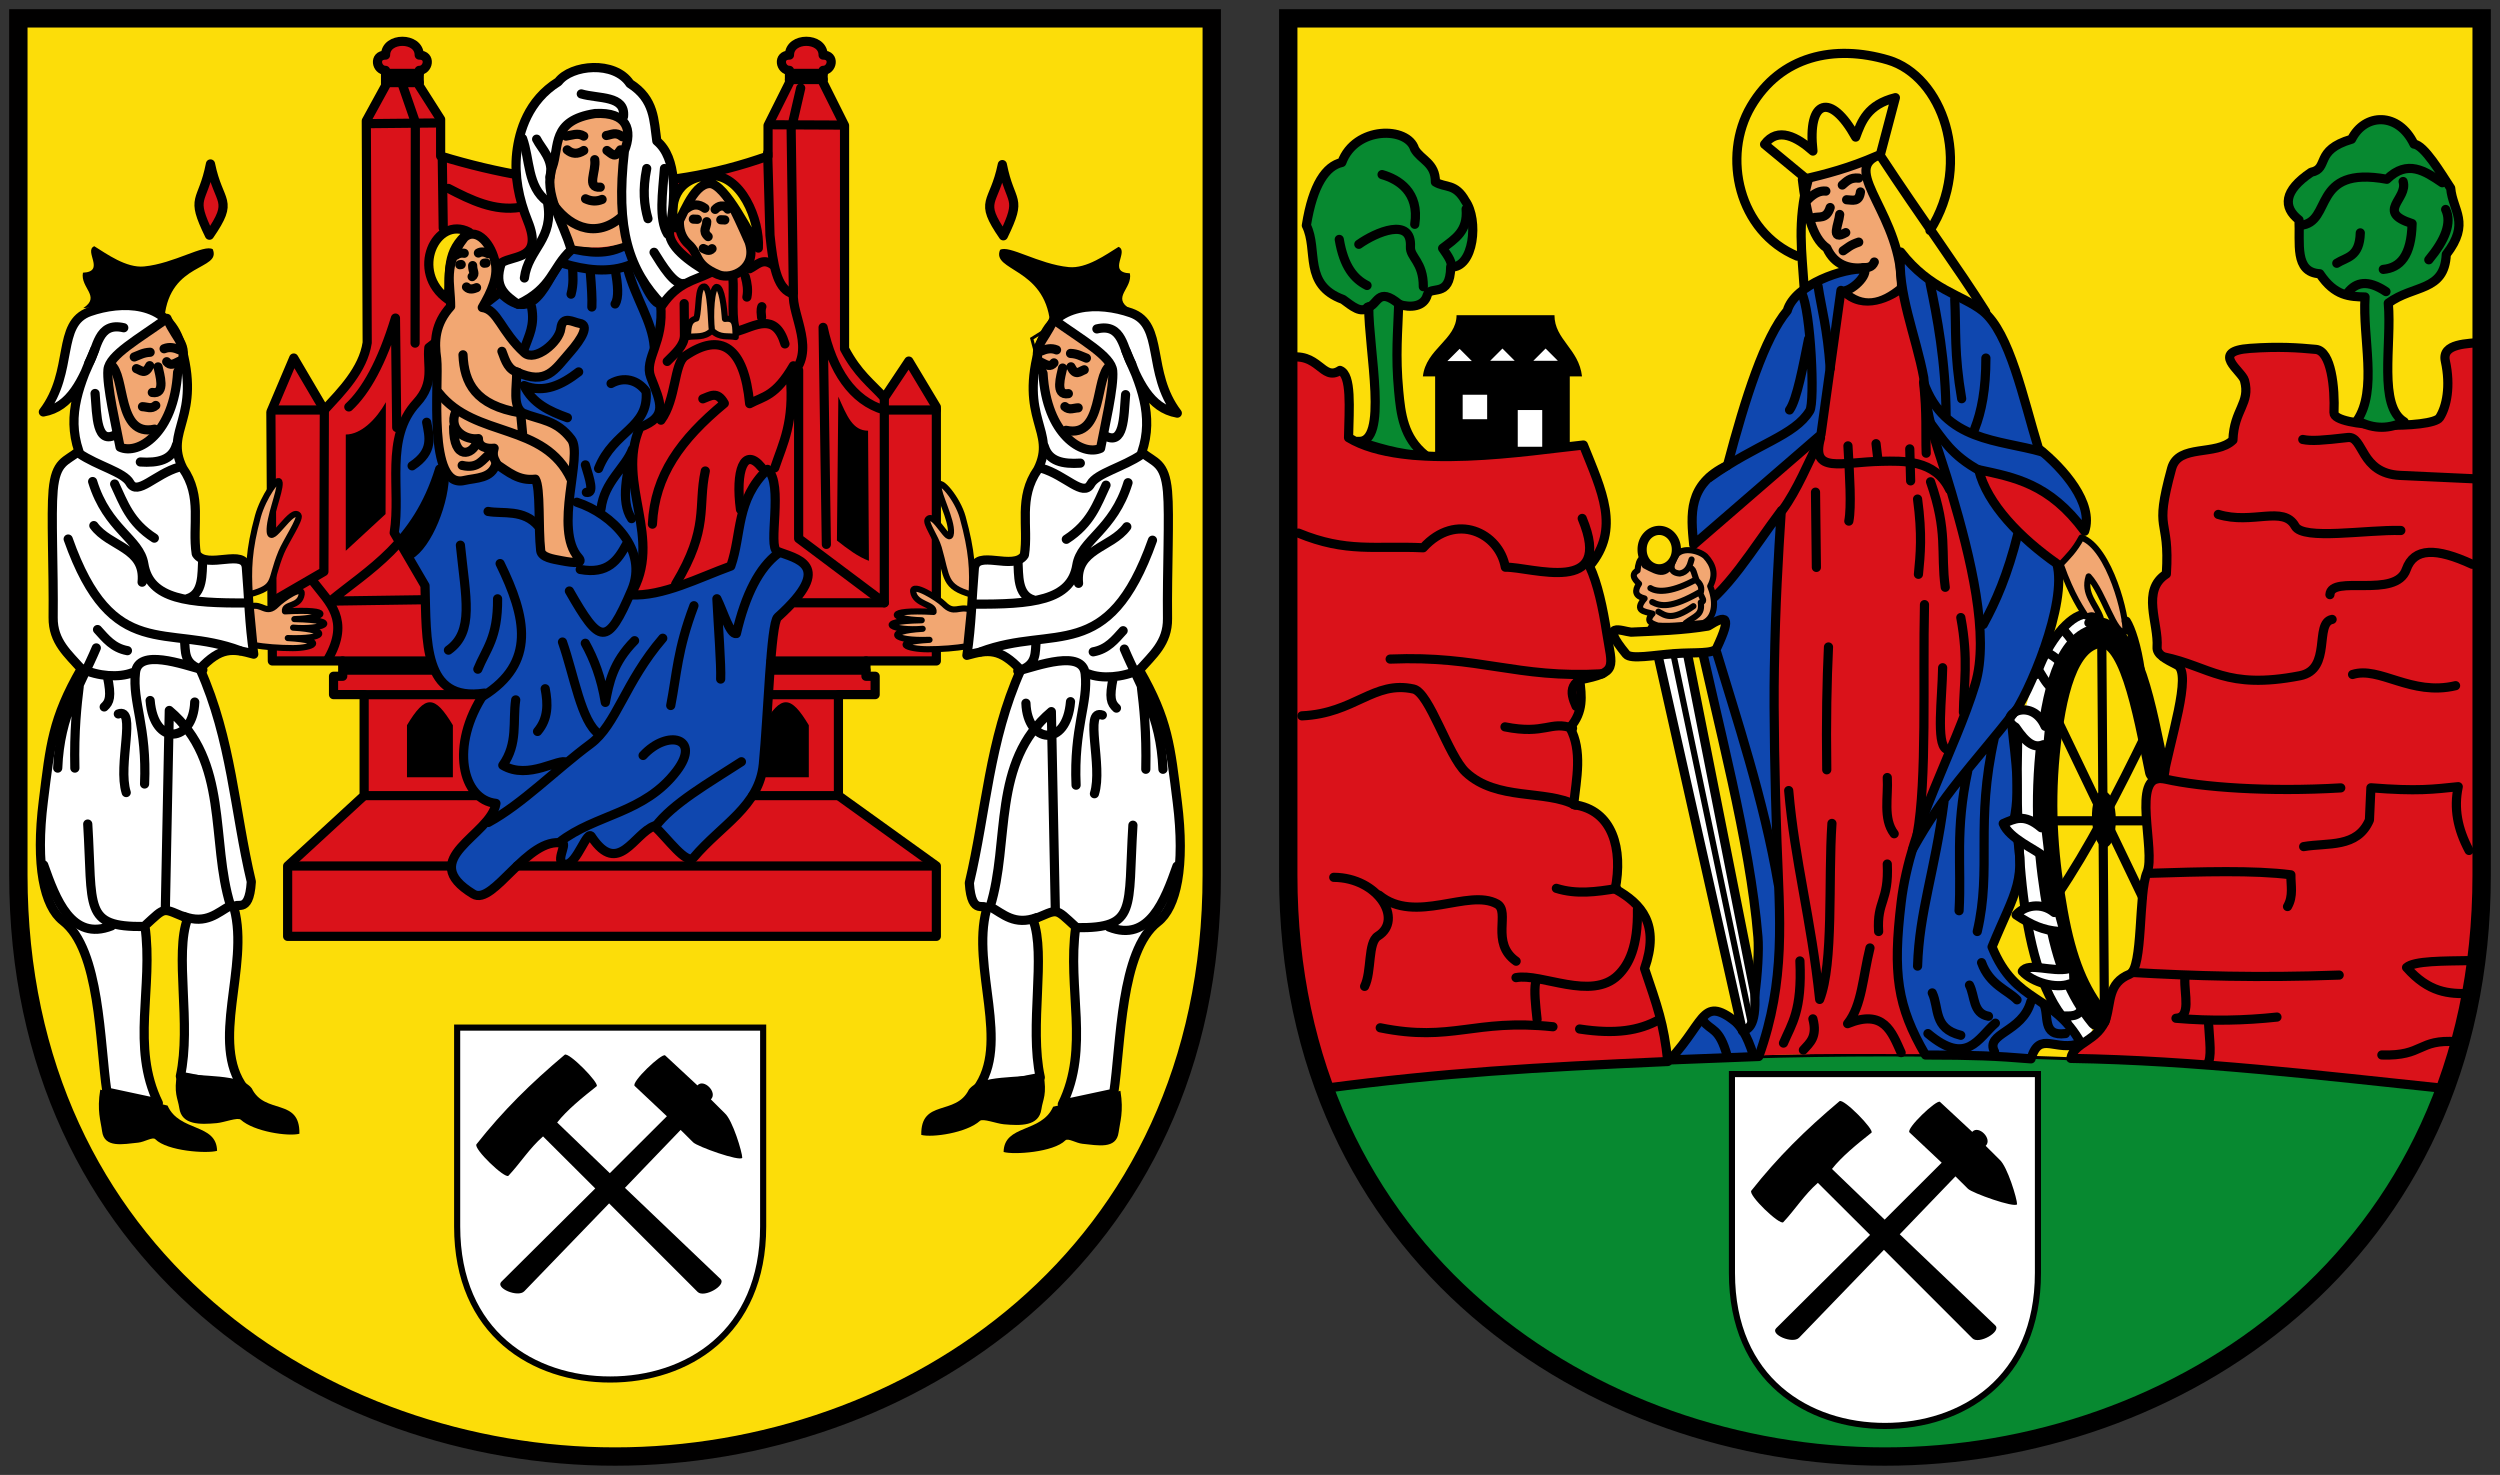 <svg xmlns="http://www.w3.org/2000/svg" height="482" width="817"><rect width="100%" height="100%" fill="#333333" stroke="none"/><defs><clipPath><path d="m 0,0 841.89,0 0,595.276 L 0,595.276 0,0 z"></path></clipPath><clipPath><path d="m 744.8,8.515 h 73.13 V 62.504 H 744.8 V 8.515 z"></path></clipPath></defs><g fill="#fcdd09"><path d="m 6,6 390,0 0,280 C 396,411 296,476 201,476 106,476 6,411 6,286 z" stroke="#010000" stroke-width="6"></path><path d="m 421,6 390,0 0,280 C 811,411 711,476 616,476 521,476 421,411 421,286 z"></path></g><path d="m 679.22 203.79 c -12.183 13.393 -16.82 29.846 -17.231 58.12 -0.411 28.28 6.767 56.14 18.644 74.73" fill="none" stroke="#feffff" stroke-linejoin="round" stroke-linecap="round" stroke-width="6"></path><g stroke="#000"><path d="m 433 356 c 125 -15 241 -15 366 0 -21.07 56.802 -84.04 117.73 -183 120 -98.96 2.265 -160.07 -67.15 -183 -120 z" fill="#078930"></path><g stroke-linejoin="round" stroke-linecap="round" stroke-width="3"><g fill="#da121a"><path d="m 420.32 117.05 c 10.66 -2.567 11.726 7.852 17.589 3.998 3.888 1.418 2.992 12.404 2.798 21.986 18.398 11.11 59.27 4.188 76.75 2.399 5.993 14.982 12.254 27.416 1.999 39.576 2.665 5.596 4.409 13.931 5.597 21.587 1.835 11.829 3.919 13.04 -8.795 15.59 0.607 5.197 1.38 10.394 -3.198 15.59 4.129 7.649 2.155 16.519 1.199 25.18 12.929 1.701 16.14 14.74 13.592 27.583 8.699 4.853 14.635 11.619 9.594 25.984 4.148 12.343 6.292 17.871 7.595 30.381 -43.962 1.954 -72.66 3.569 -112.33 8.795 -7.211 -22.637 -12.598 -47.1 -12.392 -77.15 z"></path><path d="m 733.51 124.36 c -0.867 -3.161 -11.536 -9.575 1.813 -10.511 9.489 -0.665 15.719 -0.213 21.49 0.331 5.04 0.476 6.287 12.577 5.928 20.69 -0.22 4.955 32.11 5.344 34.524 1.599 2.294 -3.555 3.664 -10.282 1.873 -18.469 -1.292 -5.906 7.464 -5.65 12.187 -6.17 l 0.089 164.16 c 0.764 27.574 -2.371 54.37 -12.889 79.68 -40.589 -4.259 -81.18 -9.137 -121.77 -9.788 0.91 -5.334 9.149 -5.59 11.52 -13.177 1.608 -5.145 0.546 -11.451 7.685 -14.329 4.485 -1.808 2.826 -26.792 5.685 -33.26 3.01 -6.796 -5.444 -32.445 5.265 -30.615 2.102 -12.291 9.644 -34.58 4.611 -37.16 -3.816 -1.954 -6.745 -3.482 -6.582 -5.822 0.554 -7.92 -5.301 -18.596 3.03 -23.937 1.212 -19.529 -4.297 -12.491 1.716 -34.484 2.225 -8.137 14.571 -3.955 20.04 -9.283 0.315 -9.951 5.829 -12.01 3.783 -19.471 z"></path></g><g fill="#078930"><path d="m 772.9 97.06 c -4.93 -0.128 -9.861 -0.19 -14.791 -7.595 -8.428 -0.47 -6.386 -10.1 -6.796 -17.589 -5.298 -4.151 -5.058 -9.526 3.998 -15.59 6.01 -1.199 0.849 -7.196 13.192 -10.793 4.292 -8.562 15.288 -8.977 20.387 1.599 3.354 0.292 8.783 9.513 11.993 14.391 0.663 7.508 6.545 11.277 -1.439 21.667 -0.564 12.277 -10.689 9.828 -18.948 15.91 1.19 13.603 -3.373 33.608 5.197 38.776 -4.663 2.202 -9.665 2.711 -15.39 -0.4 6.754 -9.926 1.732 -26.917 2.598 -40.38 z"></path><path d="m 465.89 148.83 c -7.288 -5.796 -8.101 -13.678 -8.795 -20.987 -1.112 -11.718 -0.267 -19.655 0 -28.382 3.915 1.229 8.31 0.784 9.343 -3.065 0.89 -3.315 7.503 1.344 7.647 -9.128 7.62 0.412 9.196 -15.49 4.797 -21.587 -3.265 -5.894 -6.529 -4.194 -9.794 -6.196 0.072 -6.268 -4.785 -7.208 -6.796 -10.793 -2.216 -7.394 -19.364 -7.578 -23.785 4.397 -5.138 1.144 -9.458 7.154 -11.593 20.587 3.994 8.06 -1.209 19.372 11.993 24.19 2.947 2.138 5.961 4.877 8.395 2.399 -0.067 14.06 6.689 45.01 -3.598 43.973 5.239 1.537 13.334 4.531 22.19 4.597 z"></path></g></g></g><path d="m 469 149 v -26 h -4 c 1 -9 11 -12 11 -20 h 32 c 0 8 8 11 9 20 h -4 v 23 z"></path><path d="m 613.52 50.913 c -11.817 5.136 8.279 19.618 7.898 43.28 -6.366 5.305 -12.733 6.993 -19.1 1.025 l 6.396 -7.704 c -4.279 0.405 -9.142 -0.776 -11.702 -6.445 -4.938 -3.37 -6.787 -12.302 -7.995 -22.386 7.618 -1.766 15.399 -3.775 24.502 -7.769 z" fill="#f2a772" stroke="#000" stroke-linejoin="round" stroke-linecap="round" stroke-width="3"></path><g fill="#da121a"><path d="m 553.04 178.13 l 7.995 16.344 c 6.841 -8.05 13.622 -16.05 21.2 -27.803 -3.607 17.779 -2.175 36.26 -2.911 58.35 -2.322 42.722 11.1 83.84 -4.7 119.93 14.556 -0.659 34.714 -0.517 54.37 -0.448 -6.258 -10.122 -14.629 -26.563 -7.575 -46.651 2.879 -22.243 8.26 -35.41 15.191 -51.43 11.82 -21.527 11 -36.665 8.375 -55.02 -3.497 -13.702 -6.994 -33.26 -10.491 -40.783 -7.735 -22.258 -5.456 -35.767 -11.233 -56.01 -4.689 3.92 -14.467 8.712 -21.7 1.688 -1.617 15.02 -4.462 35.34 -5.354 44.563 -14.369 12.446 -28.767 24.858 -43.17 37.27 z"></path><path d="m 646.29 153.05 c 15.366 2.048 26.25 9.41 35.616 21.2 l -9.05 10.176 c -18.418 -11.03 -21.07 -21.832 -26.571 -31.376 z"></path></g><g stroke="#000"><g stroke-linejoin="round" stroke-linecap="round" stroke-width="3"><path d="m 621.17 82.37 c 9.418 12.284 20.38 14.158 26.757 19.24 8.888 7.084 13.337 29 18.258 44.971 8.148 6.463 18.16 17.969 15.07 27.02 -11.543 -15.696 -23.09 -17.594 -34.63 -20.11 2.79 11.329 13.71 22.398 25.544 30.712 3.596 12.792 -9.138 42.827 -14.828 50.25 0.306 8.277 3.476 21.737 0.768 33.782 4.771 19.576 0.412 22.782 -7.107 41.21 7.718 18.977 19.893 15.04 29.02 31.423 -8.146 3.217 -13.486 -4.411 -16.281 5.168 -11.299 -0.953 -19.249 -1.25 -34.484 -1.26 -9.318 -16.02 -10.725 -26.712 -7.947 -49.941 3.01 -25.2 17.442 -49.14 24.18 -71.21 4.81 -15.762 -1.482 -41.42 -7.753 -62.701 -4.137 -14.341 -7.992 -21.614 -9.05 -37.469 -2.508 -13.695 -8.862 -28.16 -7.52 -41.08 z" fill="#0f47af"></path><g fill="none"><path d="m 454.3 215.39 c 29.445 -1.244 41.06 6.409 69.35 4.802 -11.727 1.325 -10.607 6.112 -8.583 10.603"></path><path d="m 450.7 292.54 c 11.843 9.695 29.2 -2.322 38.544 2.876 4.462 2.482 -2.293 12.734 6.228 18.711"></path></g></g><path d="m 566 351 h 100 v 65 c 0 35 -25 50 -50 50 -25 0 -50 -15 -50 -50 z" fill="#fff" stroke-width="2"></path><path d="m 94 283 l 25 -23 v -33 h -10 v -6 h 3 v -5 h -23 l -0.473 -81.36 l 7.473 -17.636 l 10 17 c 5.566 -6.067 12.653 -13.12 14 -22 l -0.292 -72.51 l 6.292 -11.494 v -5 c -3 0 -4 -5 0 -5 0 -6 11 -6 11 0 4 0 3 5 0 5 v 5 l 7 11 v 12 c 37.08 11.271 71.99 12.486 107 0 v -10 l 7 -14 v -4 c -3 0 -4 -5 0 -5 0 -6 11 -6 11 0 4 0 3 5 0 5 v 4 l 7 14 v 73 c 4.333 8.218 8.667 11.218 13 16 l 8 -12 l 9 15 v 83 h -23 v 5 h 3 v 6 h -12 v 33 l 32 23 v 23 h -212 z" fill="#da121a" stroke-linejoin="round" stroke-linecap="round" stroke-width="3"></path></g><path d="m 113,142 c 5,0 10,-5 13.104,-10.562 L 126,168 113,180 z"></path><path d="m 133 254 h 15 v -17 c -6 -10 -9 -10 -15 0 z"></path><g stroke="#000" stroke-width="3"><path d="m 226.7 280.23 c 9.1 -10.737 21.408 -16.674 22.758 -30.47 1.567 -16.02 2.403 -45.992 4.7 -48.06 19.355 -17.416 5.519 -19.15 -0.145 -21.538 -3.26 -1.373 2.206 -22.05 -3.19 -26.772 -10.449 10.11 -8.321 21.05 -11.993 31.609 -10.552 3.821 -22.24 9.993 -32.788 9.408 11.137 -18.396 -4.967 -36.13 3.061 -54.746 9.346 -3.533 6.828 -7.929 3.576 -16.384 -2.33 -6.06 4.483 -11.291 3.2 -23.842 -3.715 -0.494 -7.43 -12.271 -11.145 -19.503 -6.13 3.567 -12.542 2.659 -18.671 1.131 -6.823 7.518 -10.43 26.692 -22.696 14.476 l -23.22 18.05 c -0.614 5.92 2.064 11.428 -3.983 18.03 -10.584 11.458 -5.02 28.3 -7.341 42.511 l 10.07 17.266 c 0.528 18.09 -0.775 38.15 19.422 35.11 -11.501 17.213 -7.23 34.92 3.763 36.04 -1.587 10.525 -26.461 18.08 -7.381 29.647 6.552 3.97 17.731 -18.967 29.12 -16.652 1.587 0.323 -2.894 6.828 1.132 6.888 3.636 0.054 7.04 -11.917 8.455 -8.836 8.701 12.861 13.712 -1.15 20.407 -3.666 4.296 3.951 10.63 12.963 12.889 10.297 z" fill="#0f47af" stroke-linejoin="round" stroke-linecap="round"></path><path d="m 234.74 89.76 c 4.449 1.866 13.01 -2.057 10.07 -10.708 -4.391 -9.895 -9.192 -20.583 -13.172 -21.17 -5.318 -0.78 -14.344 15.02 -6.639 21.926 3.776 3.382 1.704 6.578 9.74 9.949 z" fill="#f2a772"></path></g><path d="m 205.6 78.65 l -1.141 -41.55 c -7.729 -1.645 -15.457 0.064 -23.19 3.198 l -2.399 22.386 c 4.602 7.657 -3.153 15.878 7.595 17.389 6.091 1.099 12.224 1.375 19.13 -1.423 z" fill="#f2a772"></path><g stroke="#000" stroke-linejoin="round" stroke-width="3"><path d="m 153.25 75.852 c -7.672 6.451 -6.04 12.436 -6.776 22.06 -12.832 -9.01 -3.946 -27.663 6.776 -22.06 z" fill="#fcdd09"></path><g stroke-linecap="round"><path d="m 161.65 84.977 c 1.468 5.171 -1.06 10.342 -4.046 15.513 5.04 0.658 6.082 7.799 13.786 14.811 3.339 3.039 11.381 -3.423 11.907 -8.01 0.502 -4.379 4.067 -1.939 6.11 -1.621 3.268 0.507 0.902 4.879 -3.255 9.594 -4.847 5.498 -7.555 10.8 -17.306 6.299 0.098 4.96 -1.476 11.257 2.076 13.454 5.737 2.328 10.917 2.13 15.796 8.552 3.966 5.221 -5.943 29.31 2.342 38.667 1.745 1.97 -1.121 1.864 -5.599 0.998 -2.711 -0.524 -6.509 -1.036 -6.765 -3.308 -0.844 -7.495 0.016 -20.488 -1.736 -23.331 -5.489 0.652 -8.742 -2.308 -12.881 -5.03 -1.399 4.918 -6.5 4.552 -10.394 5.459 -12.14 2.83 -8.104 -31.886 -8.98 -39.79 -0.833 -5.691 -0.577 -11.382 4.563 -17.07 0.028 -7.674 -2.621 -13.399 4.417 -22.475 3.416 -3.315 8.245 0.714 9.965 7.293 z" fill="#f2a772"></path><path d="m 247.83 81.07 c 0.563 -8.897 -5.529 -24.546 -16.213 -23.72 -10.684 0.826 -13.367 9.143 -10.899 17.08 1.966 -2.503 5.524 -14.27 11.162 -14.457 5.08 -0.168 13.7 17.73 15.949 21.1 z" fill="#fcdd09"></path><path d="m 216.45 99.66 c 5.13 -7.416 10.26 -7.925 15.39 -10.394 -6.468 -3.662 -13.97 -9.06 -12.992 -14.191 2 -10.513 2.497 -23.442 -4.197 -28.982 -0.976 -6.682 -0.68 -13.636 -8.795 -18.788 -4.997 -7.58 -19.19 -6.158 -23.386 -0.6 -9.877 6.123 -12.801 16.214 -13.592 23.19 -0.853 7.52 0.646 15.09 3.598 22.386 5.126 12.664 -4.502 10.99 -8.595 13.592 -2.792 8.06 1.457 10.708 5.397 13.592 11.369 -5.31 10.994 -11.926 17.389 -17.789 -2.449 -8.994 -9.303 -18.435 -6.196 -26.983 2.503 -6.887 -0.529 -15.31 13.991 -17.589 10.512 -0.588 12.331 5.362 9.594 12.192 -2.952 25.729 1.449 38.977 12.392 50.37 z" fill="#fff"></path></g></g><path d="m 54.748 361.3 l -21.986 -5.197 c -1.131 6.859 0.171 10.289 0.6 13.592 0.726 5.593 6.845 4.214 11.785 3.722 2.141 -0.213 4.747 -1.984 5.604 -1.124 3.905 3.92 16.914 4.757 20.19 3.798 -0.175 -9.08 -12.348 -6.102 -16.19 -14.791 z"></path><g stroke="#000" stroke-linejoin="round" stroke-linecap="round"><path d="m 79.73 355.7 c -11.274 -14.947 1.866 -39.842 -3.198 -58.764 0.218 -3.035 4.875 2.871 5.597 -8.795 -5.52 -23.19 -6.399 -46.37 -16.79 -69.56 6.756 -7.185 10.591 -6.752 17.589 -4.797 -1.53 -10.259 -1.589 -18.621 -2.399 -27.983 -0.148 -7.05 -12.99 0.632 -16.39 -4.797 -1.44 -9.328 2.106 -18.655 -4.397 -27.983 c -6.345 -12.692 6.492 -16.272 -0.8 -40.775 -4.204 -14.13 -19.398 -13.939 -29.582 -10.394 c -11.09 3.86 -5.02 19.383 -15.191 32.78 8.966 -1.558 12.857 -10.34 16.79 -20.387 -4.699 10.81 -9.306 21.11 -5.197 33.18 -4.178 3.461 -7.524 3.189 -8.395 12.792 -0.715 7.884 0.176 25.735 0 41.574 -0.088 7.925 4.92 11.919 9.194 16.79 -9.432 16.399 -10.111 24.943 -12.392 43.17 -2.631 21.02 0.246 34.419 6.396 39.18 12.228 9.459 11.972 39.84 14.391 55.965 l 16.79 3.598 c -9.06 -18.477 -1.53 -37.732 -4.397 -57.964 7.175 -6.551 5.424 -5.825 13.991 -2.399 -4.421 11.517 1.299 34.728 -2.399 51.568 z" fill="#fff" stroke-width="3"></path><g fill="#f2a772"><g stroke-width="2"><path d="m 81.61 194.24 c -0.478 -7.964 -0.378 -14.386 2.695 -25.576 1.673 -6.091 6.872 -13.67 7.09 -10.858 0.218 2.813 -3.592 11.646 -3.257 15.948 0.374 4.797 7.324 -8.46 9.433 -5.307 0.753 1.127 -4.223 8.583 -5.644 12.03 -4.03 9.79 -1.212 11.192 -10.317 13.758 z"></path><path d="m 93.12 199.8 c 16.454 -0.929 13.48 2.227 3.071 2.522 16.76 0.318 8.844 3.658 -0.41 2.79 12.736 0.742 10.496 3.878 -1.735 3.404 13.12 0.762 8.312 3.284 1.672 3.288 -4.306 0.003 -9.55 -0.381 -12.592 -1.01 l -1.199 -12.592 c 3.75 -1.249 5.03 2.922 8.48 -0.573 1.869 -1.893 8.629 -6.571 8.184 -3.467 -0.624 4.354 -5.877 3.01 -5.471 5.639 z"></path></g><path d="m 58.05 121.64 c 4.393 -8.973 0.045 -9.498 -3.481 -17.589 -9.316 6.737 -18.846 11.964 -19.285 16.766 -0.472 5.16 2.638 18.297 3.957 25.31 5.772 2.676 17.637 -4.291 18.808 -24.487 z" stroke-width="3"></path></g></g><path d="m 326.82 81.66 c 2.84 -1.737 12.557 4.666 22.466 5.63 5.799 0.564 12.23 -4.126 16.257 -6.617 3.553 1.514 -3.817 8.318 3.705 8.653 0.928 4.989 -6 7.726 -0.102 11.573 -11.478 -0.619 -20.281 -2.437 -25.966 4.559 -1.826 -18.1 -19.223 -16.842 -16.359 -23.798 z"></path><g fill="none" stroke="#000"><path d="m 349.97 102.66 l 13.592 19.19 l -7.995 22.386 l -11.993 -9.594 l -6.396 -23.985 z"></path><path d="m 704.95 251.96 c -4.215 -20.374 -8.574 -45.943 -19.19 -44.17 -10.614 1.77 -14.701 18.667 -16.59 38.18 -1.889 19.51 -0.309 35.879 2.598 52.17 2.907 16.288 7.189 26.402 13.909 34.627" stroke-linejoin="round" stroke-linecap="round" stroke-width="8"></path></g><path d="m 687.36 258.56 c -5.506 -0.188 -4.479 18.15 0.4 18.389 4.879 0.235 5.106 -18.201 -0.4 -18.389 z"></path><path d="m 675.43 334 c -17.03 -18.783 -16.537 -69.21 -16.06 -92.63" fill="none" stroke="#000" stroke-linejoin="round" stroke-linecap="round" stroke-width="3"></path><path d="m 582.77 399.42 c 3.929 -4.196 6.832 -8.938 11.308 -12.867 l 17.06 17.01 l -30.691 30.502 c -2.058 2.089 5.423 5.21 7.481 3.121 l 27.74 -28.742 l 28.938 28.944 c 2.089 2.058 9.544 -2.179 7.455 -4.238 l -31.22 -29.785 l 18.2 -18.931 l 4.081 4.052 c 1.388 1.408 15.262 6.343 16.06 5.071 0.031 -1.669 -3.149 -12.339 -5.718 -14.577 l -4.54 -4.515 c 2.31 -2.29 -2.317 -6.916 -4.397 -4.574 l -10.548 -9.801 c -1.04 -0.895 -11.276 8.831 -9.95 9.989 l 10.516 9.894 l -18.646 18.605 l -17.211 -16.564 c 3.23 -4.101 8.139 -8.08 12.899 -11.844 1.102 -0.873 -9.172 -11.364 -10.445 -10.292 -11.185 9.425 -20.14 18.258 -28.817 29.24 -1.119 1.417 9.364 11.446 10.445 10.292 z"></path><path d="m 149.4 335.82 h 100 v 65 c 0 35 -25 50 -50 50 -25 0 -50 -15 -50 -50 z" fill="#fff" stroke="#000" stroke-width="2"></path><path d="m 166.16 384.24 c 3.929 -4.196 6.832 -8.938 11.308 -12.867 l 17.06 17.01 l -30.691 30.502 c -2.058 2.089 5.423 5.21 7.481 3.121 l 27.74 -28.742 l 28.938 28.944 c 2.089 2.058 9.544 -2.179 7.455 -4.238 l -31.22 -29.785 l 18.2 -18.931 l 4.081 4.052 c 1.388 1.408 15.262 6.343 16.06 5.071 0.031 -1.669 -3.149 -12.339 -5.718 -14.577 l -4.54 -4.515 c 2.31 -2.29 -2.317 -6.916 -4.397 -4.574 l -10.548 -9.801 c -1.04 -0.895 -11.276 8.831 -9.95 9.989 l 10.516 9.894 l -18.646 18.605 l -17.211 -16.564 c 3.23 -4.101 8.139 -8.08 12.899 -11.844 1.102 -0.873 -9.172 -11.364 -10.445 -10.292 -11.185 9.425 -20.14 18.258 -28.817 29.24 -1.119 1.417 9.364 11.446 10.445 10.292 z"></path><g fill="none" stroke="#000" stroke-linejoin="round" stroke-linecap="round" stroke-width="3"><path d="m 451.06 335.88 c 23.615 4.787 30.44 -3.037 56.45 -0.339"></path><path d="m 491.83 237.54 c 13.172 2.645 14.842 -2.095 22.08 0.46"></path><path d="m 425.47 233.94 c 17.336 -0.795 23.439 -11.66 36.495 -8.764 5.18 1.149 11.293 21.799 17.07 27.2 10.12 9.457 25.982 5.594 35.83 10.736"></path><path d="m 508.62 290.31 c 6.559 2.06 13.12 1.136 19.677 0.06"></path><path d="m 516.22 336.28 c 11.798 1.795 19.41 0.534 25.883 -2.996"></path><path d="m 495.43 319.49 c 8.275 -1.566 24.656 7.698 33.36 -0.811 3.51 -3.43 6.53 -9.295 6.328 -21.471"></path><path d="m 501.83 321.09 c -0.525 2.642 -0.029 7.326 0.488 12.05"></path><path d="m 435.87 286.71 c 14.559 0.104 22.902 13.926 14.44 19.19 -3.409 2.121 -1.94 11.557 -4.358 16.449"></path><path d="m 799.24 68.45 c 2.081 4.364 -0.131 9.955 -5.508 16.45 m -26.472 10.733 c 2.716 -3.484 6.573 -4.303 12.481 -0.339 m -0.888 -7.256 c 5.412 -0.496 9.188 -4.357 9.42 -14.972 -12.13 -3.841 -1.231 -8.01 -2.936 -13.75 m -33.668 14.331 c 10.912 -0.762 3.3 -19.647 28.357 -15.06 6.728 -6.563 12.415 -2.714 18.1 1.127 m -34.467 26.323 c 3.191 -2.051 7.474 -1.92 7.684 -9.934 m -63.63 178.52 c 11.704 2.644 33.445 4.268 57.25 2.859 m -62.66 27.92 c 17.191 -0.537 34.37 -1.07 46.36 0.485 -0.056 3.456 0.898 6.912 -1.101 10.368 m 5.272 -19.584 c 7.927 -1.37 17.513 0.577 21.497 -8.68 l 0.479 -10.541 c 15.314 1.212 20.398 0.471 28.547 -0.364 -1.502 7.082 -0.233 13.763 3.532 20.845 m 0.236 46.725 c -6.886 0.225 -13.373 -0.252 -20.659 -8.486 2.519 -2.214 12.09 -2.079 20.748 -2.247 m -110.42 3.869 c 19.938 1.157 41.36 1.82 67.65 0.86 m -42.721 15.323 c 0.337 6.128 1.245 11.798 -0.429 13.904 m -7.284 -28.04 c -0.222 5.05 2.171 12.72 -2.897 12.928 11.565 1 22.496 0.738 32.996 -0.388 m 34.28 12.387 c 13.796 0.434 11.653 -5.245 24.474 -4.337 m -95.85 -125.79 c 15.349 3.179 20.312 10.898 44.62 6.188 10.641 -2.062 4.506 -17.254 10.498 -18.403 m 6.685 17.997 c 8.815 -2.794 19.11 7.144 33.668 3.658 m -41.06 -29.749 c 0.403 -6.682 21.521 1.475 24.933 -8.211 2.558 -7.263 9.907 -7.08 21.527 -1.723 m -82.948 -16.289 c 11.171 3.414 21.31 -3.046 25.12 3.846 2.602 4.708 23.42 1.08 34.533 1.411 m -32.04 -29.744 c 2.873 0.596 6.47 0.296 14.697 -0.644 5.322 -0.608 3.93 11.778 17.12 12.384 l 24.23 1.113"></path><path d="m 437.67 78.24 c 1.5 8.988 4.931 12.958 9.08 15.05 m 0.111 7.135 c 3.528 -0.47 3.162 -7.105 10.482 -0.939 m 21.787 -31.18 c 0.61 7.282 -3.63 9.714 -7.684 12.832 1.818 2.652 3.484 4.804 2.687 6.956 m -30.07 -8.255 c 5.522 -3.946 17.427 -9.06 16.869 0.836 -0.194 3.44 4.237 4.833 4.207 13.02 m -13.48 -36.638 c 5.266 1.513 12.302 5.653 10.682 16.25 m -38.02 100.91 c 15.724 6.48 25.05 4.075 40.775 4.797 10.717 -11.815 24.84 -4.892 26.851 6.347 8.417 -0.166 35.808 9.742 25.12 -15.941"></path></g><g fill="#fff"><path d="m 478 129 h 8 v 8 h -8 z"></path><path d="m 496 134 h 8 v 12 h -8 z"></path><path d="m 473,118 8,0 -4,-4 z"></path><path d="m 487 117.9 h 8 l -4 -4 z"></path><path d="m 501.1 117.9 h 8 l -4 -4 z"></path></g><g stroke="#000" stroke-linejoin="round" stroke-linecap="round"><path d="m 680.21 175.67 c 9.239 3.216 15.04 26.405 14.333 30.817 -3.57 1.255 -6.897 -12.588 -11.975 -18.12 -1.816 5.733 2.384 9.06 3.909 13.457 -3.083 -0.795 -2.382 -1.018 -4.717 -0.317 -1.199 -1.971 -4.667 -6.642 -8.335 -17.08 2.261 -2.447 4.523 -4.52 6.784 -8.763 z" fill="#f2a772" stroke-width="2"></path><g stroke-width="3"><path d="m 582.13 166.9 c -9.291 12.323 -17.882 27.23 -28.549 33.35 7.752 36.429 18.319 74.37 20.917 106 0.69 8.394 -1.854 32.21 -4.805 29.68 -13.723 -11.758 -11.515 -2.997 -24.03 10.459 l 29.11 -1.131 c 8.973 -24.981 6.825 -45.28 5.936 -70.1 -0.681 -19.02 -1.114 -41.873 -0.848 -56.816 0.376 -21.12 1.27 -36.2 2.261 -51.45 z" fill="#0f47af"></path><path d="m 539.85 205.39 l 29.582 131.52 c 1.344 -0.475 4.669 -0.73 3.998 -12.392 l -25.584 -129.12 z" fill="#fff"></path><path d="m 533.05 206.59 c 8.395 -0.393 16.79 -0.588 25.18 -1.999 5.878 -3.695 7.878 -3.588 2.798 7.196 -0.94 1.995 -7.132 1.334 -13.635 1.804 -7.05 0.509 -14.463 1.997 -15.947 0.195 -9 -10.934 -1.408 -7.496 1.599 -7.196 z" fill="#fcdd09"></path><path d="m 576.84 182.61 a 5.597 6.196 0 1 1 -11.193 0 5.597 6.196 0 1 1 11.193 0 z" transform="translate(-29 -3)" fill="none"></path><path d="m 609.39 87.92 c 0.905 2.782 -5.645 8.258 -7.761 6.985 l -6.542 47.11 l -41.583 35.99 c -0.962 -9.851 -1.987 -19.718 11.02 -25.892 5.912 -22.304 12.143 -41.744 19.551 -50.586 2.447 -8.574 18.62 -14.07 25.31 -13.608 z" fill="#0f47af"></path><g fill="#fff"><path d="m 673.01 304.42 c -5.365 -0.395 -9.123 -2.099 -14.15 -5.436 2.69 -3.071 8.209 -4.311 12.455 -0.782"></path><path d="m 667.07 270.5 c -5.617 -4.81 -8.71 -2.884 -12.419 -1.355 2.058 4.973 10.311 8.226 13.55 10.966"></path></g><path d="m 680.42 200.88 c -5.421 1.482 -11.993 10.626 -14.822 19.496" fill="none"></path><g fill="#fff"><path d="m 668.34 237.35 c -4.478 -10.124 -16.13 -3.477 -9.673 0.291 3.79 5.655 6.305 6.854 9.104 5.73"></path><path d="m 676.29 321.56 c -4.381 1.641 -12.05 -0.453 -15.396 -4.117 1.821 -3.076 9.761 0.405 15.226 -0.87"></path></g><g fill="none"><path d="m 667.88 212.53 c 1.803 1.019 4.257 2.491 5.979 4.303 m 6.826 111.72 c -0.918 4.216 -4.512 3.325 -6.439 3.509 m -2.556 -107.05 c -1.68 0.339 -3.36 -2.51 -5.04 -5.285 m 11.236 -9.306 c -1.28 -1.942 -2.56 -3.473 -3.84 -4.886 m 20.83 -2.51 c 1.438 2.264 3.442 8.04 4.598 16.286 -5.333 -13.656 -11.183 -17.636 -16.833 -15.775 m -75.21 -124.41 c -2.844 0.942 -3.622 1.884 -5.088 2.827 m 10.176 3.675 c -0.801 1.917 -2.308 1.809 -3.533 1.837 m -5.795 -11.448 c -5.243 2.966 -2.256 -2.784 -1.979 -5.936 m -4.523 -7.632 c -1.84 -0.197 -3.804 0.624 -5.936 2.827 m 7.349 2.544 c -1.297 4.068 -3.676 2.727 -5.653 3.392 m 15.547 -8.48 c -0.44 3.517 -2.652 2.603 -4.523 2.544 m 3.957 -7.07 c -2.831 -0.287 -3.985 1.103 -5.371 2.261 m 99.22 207.76 h -31.09 m 16.677 -57.38 l 0.848 119.85 m -15.264 -95.26 l 27.701 57.664 m 1.465 -53.766 c -9.492 19.537 -19.13 38.2 -29.369 53.26 m -24.672 21.99 c 2.613 7.295 8.62 9.03 11.589 12.155 m -7.07 7.632 c -5.646 4.878 -9.29 14.16 -22.05 3.392 m 1.413 -13.285 c 2.34 4.925 0.239 11.626 9.328 13.851 m 27.14 -10.176 c 1.808 3.629 -0.775 10.674 7.07 9.611 m -11.307 -10.459 c -2.808 10.185 -15.08 10.251 -11.872 16.395 m -8.197 -21.765 c 1.845 3.574 1.033 9.274 6.219 10.176 m -6.784 -80.14 c -4.175 19.412 -2.01 30.942 -2.827 45.651 m -4.947 -35.475 c -2.945 22.651 -8.06 35.575 -8.621 53.57 m 25.16 -74.907 c -6.417 28.342 -0.804 42.761 -5.653 63.6 m 12.72 -72.36 c -15.55 19.654 -23.454 26.903 -33.779 45.37 m 34.34 -103.03 c -3.329 13.416 -7.229 22.254 -11.307 29.68 m -17.384 -66 c 4.135 5.447 6.984 10.735 16.395 15.829 m -16.395 -61.34 c 2.242 10.806 5.134 25.428 5.229 43.39 m 13 -18.939 c 0.005 10.187 -1.422 17.507 -3.675 23.18 m -6.501 -42.4 c 0.511 10.269 -0.278 17.504 2.261 32.507 m -52.29 -34.486 c 2.988 5.418 4.385 35.541 2.657 38.4 -4.995 8.249 -17.21 10.669 -32.761 21.813 m 35.475 -62.47 c 1.036 6.932 3.062 13.792 3.957 26.853 m -7.07 -9.611 c -1.689 8.343 -3.81 19.879 -6.219 23.18 m -28.27 199.56 c 2.638 3.557 5.276 2.01 7.915 11.589 m 2.13 -11.906 c 2.356 2.475 4.111 4.43 6.467 11.775 m -11.989 -131.59 c 6.119 20.472 15.384 47.972 20.07 75.61 m 48.34 -140.91 c -0.241 -6.589 0.255 -12.892 -0.848 -23.18 6.846 19.462 24.675 18.693 38.726 22.755 m -43.25 -0.989 l 0.283 10.459 m -11.307 -12.155 l 0.565 4.805 m 3.109 104.3 c 0.381 6.274 -1.491 13.448 2.261 18.373 m -2.261 9.893 c 0.565 12.374 -3.46 11.897 -2.827 22.05 m -21.483 28.549 c 1.548 5.976 -1.035 7.822 -3.109 10.176 m -1.131 -29.11 c 0.762 16.361 -2.684 20.504 -5.371 26.853 m 28.27 -31.09 c -2.327 9.259 -2.608 18.847 -7.319 24.74 11.852 -4.873 14.418 2.635 17.495 9.463 m 19.504 -142.18 c 2.586 13.807 0.958 21.864 0.848 30.952 m -6.784 -14.557 c -0.163 10.153 -2.138 24.654 1.131 26.571 m -37.31 24.309 c -1.252 18.591 0.631 45.713 -4.01 57.52 -2.813 -26.711 -8.115 -44.941 -10.119 -68.26 m 13 -46.923 c -0.521 11.05 -0.796 23.828 -0.565 40.14 m 33.92 -94.13 c 5.737 16.32 3.25 23.04 4.805 34.486 m -42.4 -31.09 l 0.283 24.592 m 35.33 12.155 c -0.564 24.642 0.854 57.28 -2.403 75.19 m 0.141 -109.68 c 1.566 11.631 0.924 18.11 0.283 24.592 m -44.38 -21.06 c 4.697 -6.412 8.38 -15.36 12.385 -23.503 -3.299 11.857 6.755 7.859 19.974 7.624 6.682 -0.118 17.476 -0.674 22.2 9.236 m -33.21 -14.275 c 0.559 9.824 1.188 19.893 0.283 24.592 m 26.505 -94.99 c 14.272 -22.466 3.933 -50.5 -13.68 -55.699 -17.613 -5.198 -35.09 -1.339 -44.772 15.09 c -9.681 16.433 -4.03 41.06 15.06 49 m 61.59 18.16 c -9.02 -14.331 -20.815 -30.333 -34.467 -51.08 l 4.983 -18.865 c -9.109 2.29 -11.08 7.718 -12.986 12.889 -8.153 -14.742 -15.852 -12.385 -13.963 4.563 -5.074 -4.519 -11.474 -8.091 -15.804 -2.205 l 14.214 11.75 c -3.638 13.681 -1.964 23.82 -1.309 34.639"></path><path d="m 36.17 119.12 c 4.995 3.502 1.958 23.831 14.353 21.13 m -3.957 -7.344 c 1.446 0.031 2.891 0.918 4.337 -0.405 m 0.751 -12.598 c 0.468 2.315 2.687 9.153 -1.882 8.358 m 4.708 -10.05 c 1.163 1.439 2.326 0.768 4.054 -0.122 m -13.948 2.383 c 1.54 0.568 2.797 2.152 4.337 -0.97 m 4.708 -5.531 c 1.728 -0.721 3.457 -0.335 5.185 0.443 m -14.937 2.242 c 1.623 -0.595 2.928 -1.442 5.185 -1.535 m -19.992 3.477 c 2.868 -4.71 2.823 -13.513 11.375 -11.488 m -9.377 21.481 c 0.598 7.358 0.458 17.1 6.978 13.297 m -12.175 6.291 c 5.93 4.08 14.658 6.103 16.59 9.641 2.403 4.401 8.25 -2.892 15.973 -5.139 m -12.575 -1.704 c 5.692 0.379 10.322 -0.571 11.775 -5.491 m -26.966 26.28 c 5.114 7.04 16.908 7.116 15.773 18.494 m -8.977 -32.09 c 2.918 6.18 4.954 12.535 12.974 17.694 m 15.808 7.09 c -0.28 4.574 0.264 11.122 -5.01 12.698 m -30.963 -38.28 c 4.787 15.616 15.392 18.66 16.729 26.945 1.885 11.676 14.68 12.853 33.822 12.736 m -45.754 23.88 c 1.461 6.899 0.709 8.511 -1.017 10.1 m -7.378 -12.498 c 5.419 2.546 12.211 2.989 16.572 1.305 m -11.375 -14.1 c 2.651 2.908 5.069 6.05 9.776 6.901 m -2.98 20.682 c 6.134 -2.276 -0.289 16.653 2.581 25.69 m 18.806 40.47 c 7.337 2.701 10.958 -1.19 15.282 -3.545 -6.597 -21.16 -0.334 -47.17 -20.01 -63.761 l -1.287 64.41 m -39.758 -13.897 c 3.913 11.11 9.134 25.05 22.17 19.893 m -7.778 -33.28 c 1.691 27.539 -1.511 33.69 18.371 33.485 m 2.02 -73.86 c 1.26 15.282 14.11 13.795 14.573 0.505 m -37.759 -5.102 c -0.746 6.123 -1.689 14.46 -1.417 26.689 m 7.01 -39.28 c -5.095 12.08 -11.923 21.673 -12.61 39.28 m 3.416 -74.859 c 14.494 40.913 32.23 27.494 56.15 36.483 m -18.17 -3.703 c 0.488 3.829 -0.514 8.155 6.04 9.963 -6.563 -1.731 -21.14 -7.121 -22.03 0.907 -1.065 9.588 3.813 17.717 2.981 36.406"></path></g></g></g><path d="m 82.3 355.72 c -3.817 -5.03 -16.258 -3.57 -24.376 -5.197 -1.254 6.859 0.19 8.291 0.665 11.593 0.805 5.593 6.789 5.413 12.266 4.921 2.373 -0.213 6.862 -1.984 7.812 -1.124 4.329 3.92 15.553 5.556 19.18 4.597 0.206 -11.874 -11.291 -6.102 -15.551 -14.791 z"></path><path d="m 344.17 361.68 l 21.986 -5.197 c 1.131 6.859 -0.171 10.289 -0.6 13.592 -0.726 5.593 -6.845 4.214 -11.785 3.722 -2.141 -0.213 -4.747 -1.984 -5.604 -1.124 -3.905 3.92 -16.914 4.757 -20.19 3.798 0.175 -9.08 12.348 -6.102 16.19 -14.791 z"></path><g stroke="#000" stroke-linejoin="round" stroke-linecap="round"><path d="m 319.18 356.08 c 11.274 -14.947 -1.866 -39.842 3.198 -58.764 -0.218 -3.035 -4.875 2.871 -5.597 -8.795 5.52 -23.19 6.399 -46.37 16.79 -69.56 -6.756 -7.185 -10.591 -6.752 -17.589 -4.797 1.53 -10.259 1.589 -18.621 2.399 -27.983 0.148 -7.05 12.99 0.632 16.39 -4.797 1.44 -9.328 -2.106 -18.655 4.397 -27.983 6.345 -12.692 -6.492 -16.272 0.8 -40.775 4.204 -14.13 19.398 -13.939 29.582 -10.394 11.09 3.86 5.02 19.383 15.191 32.78 -8.966 -1.558 -12.857 -10.34 -16.79 -20.387 4.699 10.81 9.306 21.11 5.197 33.18 4.178 3.461 7.524 3.189 8.395 12.792 0.715 7.884 -0.176 25.735 0 41.574 0.088 7.925 -4.92 11.919 -9.194 16.79 9.432 16.399 10.111 24.943 12.392 43.17 2.631 21.02 -0.246 34.419 -6.396 39.18 -12.228 9.459 -11.972 39.84 -14.391 55.965 l -16.79 3.598 c 9.06 -18.477 1.53 -37.732 4.397 -57.964 -7.175 -6.551 -5.424 -5.825 -13.991 -2.399 4.421 11.517 -1.299 34.728 2.399 51.568 z" fill="#fff" stroke-width="3"></path><g fill="#f2a772"><g stroke-width="2"><path d="m 317.5 194.32 c 0.478 -7.964 0.178 -14.09 -2.895 -25.276 -1.673 -6.091 -7.672 -13.07 -7.889 -10.258 -0.218 2.813 4.392 11.05 4.057 15.349 -0.374 4.797 -5.525 -7.461 -7.634 -4.308 -0.753 1.127 2.608 5.65 3.646 9.236 2.832 9.79 1.612 12.691 10.717 15.257 z"></path><path d="m 305.09 199.98 c -16.454 -0.929 -14.28 2.427 -3.871 2.722 -16.76 0.318 -8.943 3.658 0.31 2.79 -12.736 0.742 -9.996 4.078 2.234 3.603 -13.12 0.762 -7.213 3.084 -0.573 3.088 4.306 0.003 9.55 -0.381 12.592 -1.01 l 1.199 -11.993 c -3.75 -1.249 -5.129 1.723 -8.58 -1.772 -1.869 -1.893 -10.428 -7.171 -9.983 -4.067 0.624 4.354 7.08 4.01 6.67 6.639 z"></path></g><path d="m 340.86 122.02 c -4.393 -8.973 -0.045 -9.498 3.481 -17.589 9.316 6.737 18.846 11.964 19.285 16.766 0.472 5.16 -2.638 18.297 -3.957 25.31 -5.772 2.676 -17.637 -4.291 -18.808 -24.487 z" stroke-width="3"></path></g><path d="m 362.74 119.5 c -4.995 3.502 -1.958 23.831 -14.353 21.13 m 3.957 -7.344 c -1.446 0.031 -2.891 0.918 -4.337 -0.405 m -0.751 -12.598 c -0.468 2.315 -2.687 9.153 1.882 8.358 m -4.708 -10.05 c -1.163 1.439 -2.326 0.768 -4.054 -0.122 m 13.948 2.383 c -1.54 0.568 -2.797 2.152 -4.337 -0.97 m -4.708 -5.531 c -1.728 -0.721 -3.457 -0.335 -5.185 0.443 m 14.937 2.242 c -1.623 -0.595 -2.928 -1.442 -5.185 -1.535 m 19.992 3.477 c -2.868 -4.71 -2.823 -13.513 -11.375 -11.488 m 9.377 21.481 c -0.598 7.358 -0.458 17.1 -6.978 13.297 m 12.175 6.291 c -5.93 4.08 -14.658 6.103 -16.59 9.641 -2.403 4.401 -8.25 -2.892 -15.973 -5.139 m 12.575 -1.704 c -5.692 0.379 -10.322 -0.571 -11.775 -5.491 m 26.966 26.28 c -5.114 7.04 -16.908 7.116 -15.773 18.494 m 8.977 -32.09 c -2.918 6.18 -4.954 12.535 -12.974 17.694 m -15.808 7.09 c 0.28 4.574 -0.264 11.122 5.01 12.698 m 30.963 -38.28 c -4.787 15.616 -15.392 18.66 -16.729 26.945 -1.885 11.676 -14.68 12.853 -33.822 12.736 m 45.754 23.88 c -1.461 6.899 -0.709 8.511 1.017 10.1 m 7.378 -12.498 c -5.419 2.546 -12.211 2.989 -16.572 1.305 m 11.375 -14.1 c -2.651 2.908 -5.069 6.05 -9.776 6.901 m 2.98 20.682 c -6.134 -2.276 0.289 16.653 -2.581 25.69 m -18.806 40.47 c -7.337 2.701 -10.958 -1.19 -15.282 -3.545 6.597 -21.16 0.334 -47.17 20.01 -63.761 l 1.287 64.41 m 39.758 -13.897 c -3.913 11.11 -9.134 25.05 -22.17 19.893 m 7.778 -33.28 c -1.691 27.539 1.511 33.69 -18.371 33.485 m -2.02 -73.86 c -1.26 15.282 -14.11 13.795 -14.573 0.505 m 37.759 -5.102 c 0.746 6.123 1.689 14.46 1.417 26.689 m -7.01 -39.28 c 5.095 12.08 11.923 21.673 12.61 39.28 m -3.416 -74.859 c -14.494 40.913 -32.23 27.494 -56.15 36.483 m 18.17 -3.703 c -0.488 3.829 0.514 8.155 -6.04 9.963 6.563 -1.731 21.14 -7.121 22.03 0.907 1.065 9.588 -3.813 17.717 -2.981 36.406" fill="none" stroke-width="3"></path></g><path d="m 316.62 356.1 c 3.817 -5.03 16.258 -3.57 24.376 -5.197 1.254 6.859 -0.19 8.291 -0.665 11.593 -0.805 5.593 -6.789 5.413 -12.266 4.921 -2.373 -0.213 -6.862 -1.984 -7.812 -1.124 -4.329 3.92 -15.553 5.556 -19.18 4.597 -0.206 -11.874 11.291 -6.102 15.551 -14.791 z"></path><g stroke="#000" stroke-linejoin="round"><g stroke-linecap="round" stroke-width="3"><path d="m 327.56 53.786 c 2.613 13.293 6.756 10.08 0.331 23.283 -8.237 -12 -3.058 -9.868 -0.331 -23.283 z" fill="#da121a"></path><g fill="none"><path d="m 206.41 86.36 c -7.299 3.152 -15.598 1.752 -22.1 -0.182"></path><path d="m 144.85 74.56 l -0.311 -22.568"></path><path d="m 258.38 95.75 c -4.473 -1.884 -5.747 -9.1 -6.751 -18.88 l -0.755 -26.875"></path><path d="m 289 197 h -29 m 23 22 h -31 m 31 -3 h -31 m -112 0 h -28 l 1 3 h 28 m -33.729 -3.723 c 7.23 -12.722 0.342 -18.385 -4.708 -24.967 m 35.437 5.69 l -30.02 0.439 c 12.216 -10.121 28.3 -18.79 35.702 -43.15 m 130.31 73.72 h -22 m -96 0 h -37 m 37 33 h -37 m 155 0 h -28 m 59 23 h -136 m -22 0 h -52 m 94.62 -96.91 c 9.08 1.664 12.28 -3.039 15.08 -8.177 m -70.859 3.455 c 5.755 -3.194 11.79 -17.591 11.4 -27.523 -4.116 8.378 -6.387 19.962 -13.1 25.544 m 43.855 -7.394 c -4.822 -5.719 -11.663 -3.991 -16.485 -4.864 m -3.344 51.55 c 2.652 -6.539 6.574 -10.221 6.453 -23 m -16.06 16.781 c 8.507 -6.03 5.657 -17.05 3.909 -34.31 m 35.616 14.981 c 9.958 17.422 12.29 18.619 20.362 -0.307 5.546 -13 -6.35 -24.96 -17.939 -28.708 m 30.697 66.43 c 2 -10.238 2.156 -18.261 7.584 -32.611 m -51.11 41.09 c 3.538 -4.201 3.439 -9.01 2.496 -13.955 m 17.574 14.803 c -5.784 -3.987 -8.154 -19.355 -11.921 -30.07 m 58.48 39.12 c -10.652 6.923 -22.565 13.667 -28.22 21.304 m -31.29 5.02 c 11.929 -9.291 27.731 -9.317 38.33 -23.288 8.227 -10.845 -2.934 -13.801 -10.959 -5.083 m -24.905 2.293 c -2.428 -1.721 -12.513 5.928 -20.941 0.906 5.064 -7.121 3.173 -14.241 4.216 -21.362 m 48.06 -20.15 c -12.419 14.448 -15.13 28.25 -23.618 34.54 -11.474 8.502 -22.25 19.606 -33.39 25.661 m 47.8 -59.4 c -7.131 7.217 -8.31 13.691 -9.562 20.17 -1.327 -8.154 -3.722 -14.174 -6.55 -19.325 m 44.24 11.703 c 0.205 -4.44 -0.769 -17.13 -1.233 -26.25 2.123 4.248 4.247 11.829 6.37 11.377 2.989 -12.877 7.516 -21.524 13.52 -26.11 m -96.34 46.58 c 17.495 -10.893 14.193 -25.805 5.605 -43.35"></path></g></g><g stroke-width="2"><path d="m 536.67 182.44 c -0.93 0.494 -1.344 2.02 -1.525 4.01 -2.736 1.524 -0.124 3.628 0.501 4.322 -1.518 2.283 -1.362 4.03 1.805 4.813 -3.543 4.115 0.023 4.258 2.599 4.954 -2.363 2.526 -0.318 3.216 1.715 3.911 4.7 0.39 9.862 -0.445 14.94 -0.851 4.35 -1.98 3.97 -7.873 2.19 -12.04 2.02 -3.78 1.08 -6.969 -1.588 -9.812 -2.427 -2.093 -8.28 -3.179 -9.87 0.25 -2.709 6.612 -4.963 5.422 -9.902 2.804 z" fill="#f2a772"></path><path d="m 547.65 181.67 c -1.366 2.094 -2.75 5.467 1.299 5.756 2.411 -0.403 3.282 -2.347 3.855 -4.588 l -0.905 2.803 c 1.702 -0.291 1.644 1.965 2.612 4.119 1.31 1.169 1.807 2.448 1.201 4.209 0.415 1.408 1.711 2.51 0.097 2.904 0.604 4.126 -1.768 4.348 -4.9 6.712 m -8.939 -3.692 c 2.068 1.141 4.297 3.229 11.432 -1.796 m -13.453 -1.353 c 2.566 1.34 6.089 2.233 15.614 -3.29 m -16.212 -1.255 c 2.566 1.638 7.682 1.138 14.817 -2.792 m -7.412 23.926 l 25.367 120.83" fill="none" stroke-linecap="round"></path></g></g><path d="m 283.68 140.75 c -5 0 -6.891 -4.717 -9.712 -11.128 l -0.461 47.02 c 3.485 2.739 6.971 5.371 10.456 6.629 z"></path><path d="m 248.88 103.68 c -0.093 -1.156 -0.317 -2.315 0.094 -3.456 m 3.503 -13.733 c -3.297 -2.341 -5.189 0.233 -7.501 1.341 m -0.894 9.253 c 0.444 -2.218 0.112 -4.436 -0.505 -6.654 m -25.535 27.688 c 2.582 -2.62 5.583 -5.12 5.638 -8.462 l -0.09 -10.432 m -69.3 -8.83 c 1.22 -0.886 0.132 -1.736 0.174 -3.592 m -2.01 6.984 c 0.953 1.031 2.33 0.633 3.283 0.224 m 2.511 -7.998 l 0.598 -0.059 m -8.583 0.553 l 0.457 -0.059 m -1.729 -3.051 c 1.33 -0.978 2.718 -0.624 2.718 -0.624 m 4.631 -0.083 c 0.859 -0.494 1.859 -0.46 3.283 0.224 m 71.798 -5.592 c -2.068 -1.875 -0.414 -3.01 -0.457 -4.864 m 1.729 8.821 c -0.953 1.031 -1.906 0.35 -2.859 -0.059 m -1.946 -9.552 l -1.305 -0.059 m 10.279 0.271 l -1.305 -0.059 m 2.294 -3.475 c -1.33 -1.684 -3.084 -1.076 -4.131 0.083 m -3.359 -0.365 c -1.99 -1.483 -3.979 -1.449 -5.969 0.083 m -28.23 -6.973 c -4.699 0.344 -1.205 -5.197 -1.806 -8.994 m 8.402 18.988 c -8.808 7.384 -17.611 2.083 -22.19 -4.797 m 16.197 -1.199 c -1.801 0.755 -3.602 0.644 -5.403 -0.2 m 11.4 -15.99 c -1.801 2.836 -2.603 1.473 -4.404 0.2 m -7.589 0 c -2.085 1.351 -3.851 1.112 -5.403 -0.2 m 17.996 -4.297 c -2.137 -1.744 -3.556 -0.614 -5.204 -0.4 m -7.389 0.2 c -1.934 -1.22 -3.869 -0.241 -5.803 0 m 33.19 31.98 c -2.953 -4.885 -1.608 -13.454 -1.01 -21.387 m -13.385 -16.99 c 0.73 -6.975 -8.227 -5.752 -13.798 -7.395 m -10.187 27.18 c 1.348 -5.678 -2.815 -9.162 -4.404 -12.392 m -3.998 45.37 c 1.185 -9.527 9.946 -12.674 7.502 -24.985 -6.613 -4.801 -5.665 -13.903 -8.102 -20.587 m 52.774 47.37 c -3.127 0.735 -7.169 -5.97 -9.801 -10.194 m -1.992 -10.993 c -1.245 -4.354 -1.812 -9.386 -0.407 -16.39 m -74.35 -28.08 h -11 m 11 -3 h -11 m 143 2 h -11 m 11 -2 h -11 m 17.18 16.887 l -22.945 -0.104 m 4.289 71.62 c -3.181 -10.559 -9.735 -5.83 -15.824 -4.03 -1.868 -3.02 -0.763 -12.905 -1.185 -17.493 m 19.756 28.676 c -5.871 10.05 -9.694 9.911 -14.28 12.375 -1.792 -18.515 -9.315 -23.646 -21.1 -15.573 -3.664 2.51 -2.865 14.14 -7.884 20.969 m 25.984 29.18 c -1.71 -12.488 1.132 -20.814 6.884 -13.774 m -28.07 38.16 c 11.05 -18.403 7.151 -25.18 9.683 -36.96 m -17.278 17.372 c 0.752 -15.993 9.199 -27.628 23.499 -39.481 -2.34 -4.258 -4.68 -2.282 -7.02 -1.476 m -38.07 30.563 c 2.741 0.563 1.083 -4.372 -0.311 -8.977 m -21.276 -84.17 c -8.516 1.358 -16.03 -2.316 -23.497 -6.179 m 114.46 114.41 v -55 m 45 13 h -17 c -10.368 -2.981 -17 -13 -20 -27 l 1.06 70.918 m 18.94 -47.918 v 67 l -28 -21 m -7.819 -23.08 c 2.731 -8.183 6.414 -14.701 5.097 -29.97 8.827 -8.145 0.395 -19.719 1.01 -27.07 l -0.733 -53.58 l 3.114 -13.486 m -118.42 11.375 l -21.898 0.218 m 14.302 71.74 l 0.083 -72.25 l -4.392 -12.683 m -1.688 112.51 l -0.419 -35.767 c -4.425 14.623 -9.752 23.977 -15.238 29.04 m -24 63 l 15.855 -9.197 l 0.145 -52.803 h -17 m 124.81 -20.66 c -0.648 -8.413 -6.074 -15.631 -8.706 -25.567 m -4.086 11.575 c 1.32 -2.046 0.878 -6.294 0.089 -10.976 m -14.48 7.778 c 0.905 -3.364 0.602 -6.123 0.488 -8.977 m 6.307 13.174 c 0.13 -2.589 -0.11 -6.662 -0.511 -11.375 m -21.475 24.767 c 1.367 -3.974 3.436 -7.388 2.287 -13.374 m 11.704 36.16 c -5.897 -2.124 -11.404 -4.703 -14.15 -10.507 6.576 2.617 12.314 -0.21 17.833 -4.466 m 17.301 47.953 c -3.81 -5.786 -1.336 -15.06 0.289 -22.668 -2.327 6.132 -9.249 10.587 -10.282 19.47 m -0.8 -13.192 c 4.937 -12.397 16.513 -13.145 15.535 -25.18 -2.782 -3.793 -7.221 -4.974 -11.449 -2.59 m -48.659 26.766 c 5.416 1.262 6.623 -2.086 9.08 -3.78 m -11.881 -8.812 c -0.037 11.399 6.286 8.897 7.484 5.214 m 6.66 7.237 c -0.061 -1.145 -1.861 -2.325 -0.902 -5.479 -2.488 0.281 -5.144 -0.375 -5.131 -3.139 -4.143 0.612 -9.867 -2.735 -7.466 -8.68 m 21.98 7.97 l -0.731 -7.684 c -14.84 -2.46 -18.426 -9.839 -18.822 -18.991 m 35.38 40.808 c -8.845 -19.04 -31.32 -13.257 -43.3 -28.371 m 25.913 -6.68 c -3.097 -0.775 -4.04 -3.478 -5.278 -6.888 m -29.349 37.416 c 7.153 -4.746 5.628 -9.492 4.757 -14.237" fill="none" stroke="#000" stroke-linejoin="round" stroke-linecap="round" stroke-width="3"></path><path d="m 249.32 254 h 15 v -17 c -6 -10 -9 -10 -15 0 z"></path><path d="m 227.59 104.08 c 0.985 -3.448 0.276 -10.635 2.544 -10.459 2.268 0.176 2.073 12.06 2.544 14.557 -0.672 -5.436 -0.123 -14.435 1.555 -14.416 1.677 0.019 2.406 6.731 2.685 10.459 3.953 -0.561 3.224 2.854 3.533 5.936 -2.827 -0.577 -4.947 0.462 -7.773 -2.12 -2.638 2.526 -5.276 1.608 -7.915 2.12 0.339 -2.356 -0.19 -5.395 2.827 -6.077 z" fill="#f2a772" stroke="#000" stroke-linejoin="round" stroke-linecap="round" stroke-width="2"></path><path d="m 69.53 81.45 c -2.84 -1.737 -12.557 4.666 -22.466 5.63 -5.799 0.564 -12.23 -4.126 -16.257 -6.617 -3.553 1.514 3.817 8.318 -3.705 8.653 -0.928 4.989 6 7.726 0.102 11.573 11.478 -0.619 20.881 -4.04 26.566 2.96 1.826 -18.1 18.624 -15.243 15.76 -22.2 z"></path><g stroke="#000"><path d="m 68.783 53.58 c -2.613 13.293 -6.756 10.08 -0.331 23.283 8.237 -12 3.058 -9.868 0.331 -23.283 z" fill="#da121a" stroke-linejoin="round" stroke-linecap="round" stroke-width="3"></path><path d="m 421 6 h 390 v 280 c 0 125 -100 190 -195 190 -95 0 -195 -65 -195 -190 z" fill="none" stroke-width="6"></path></g></svg>